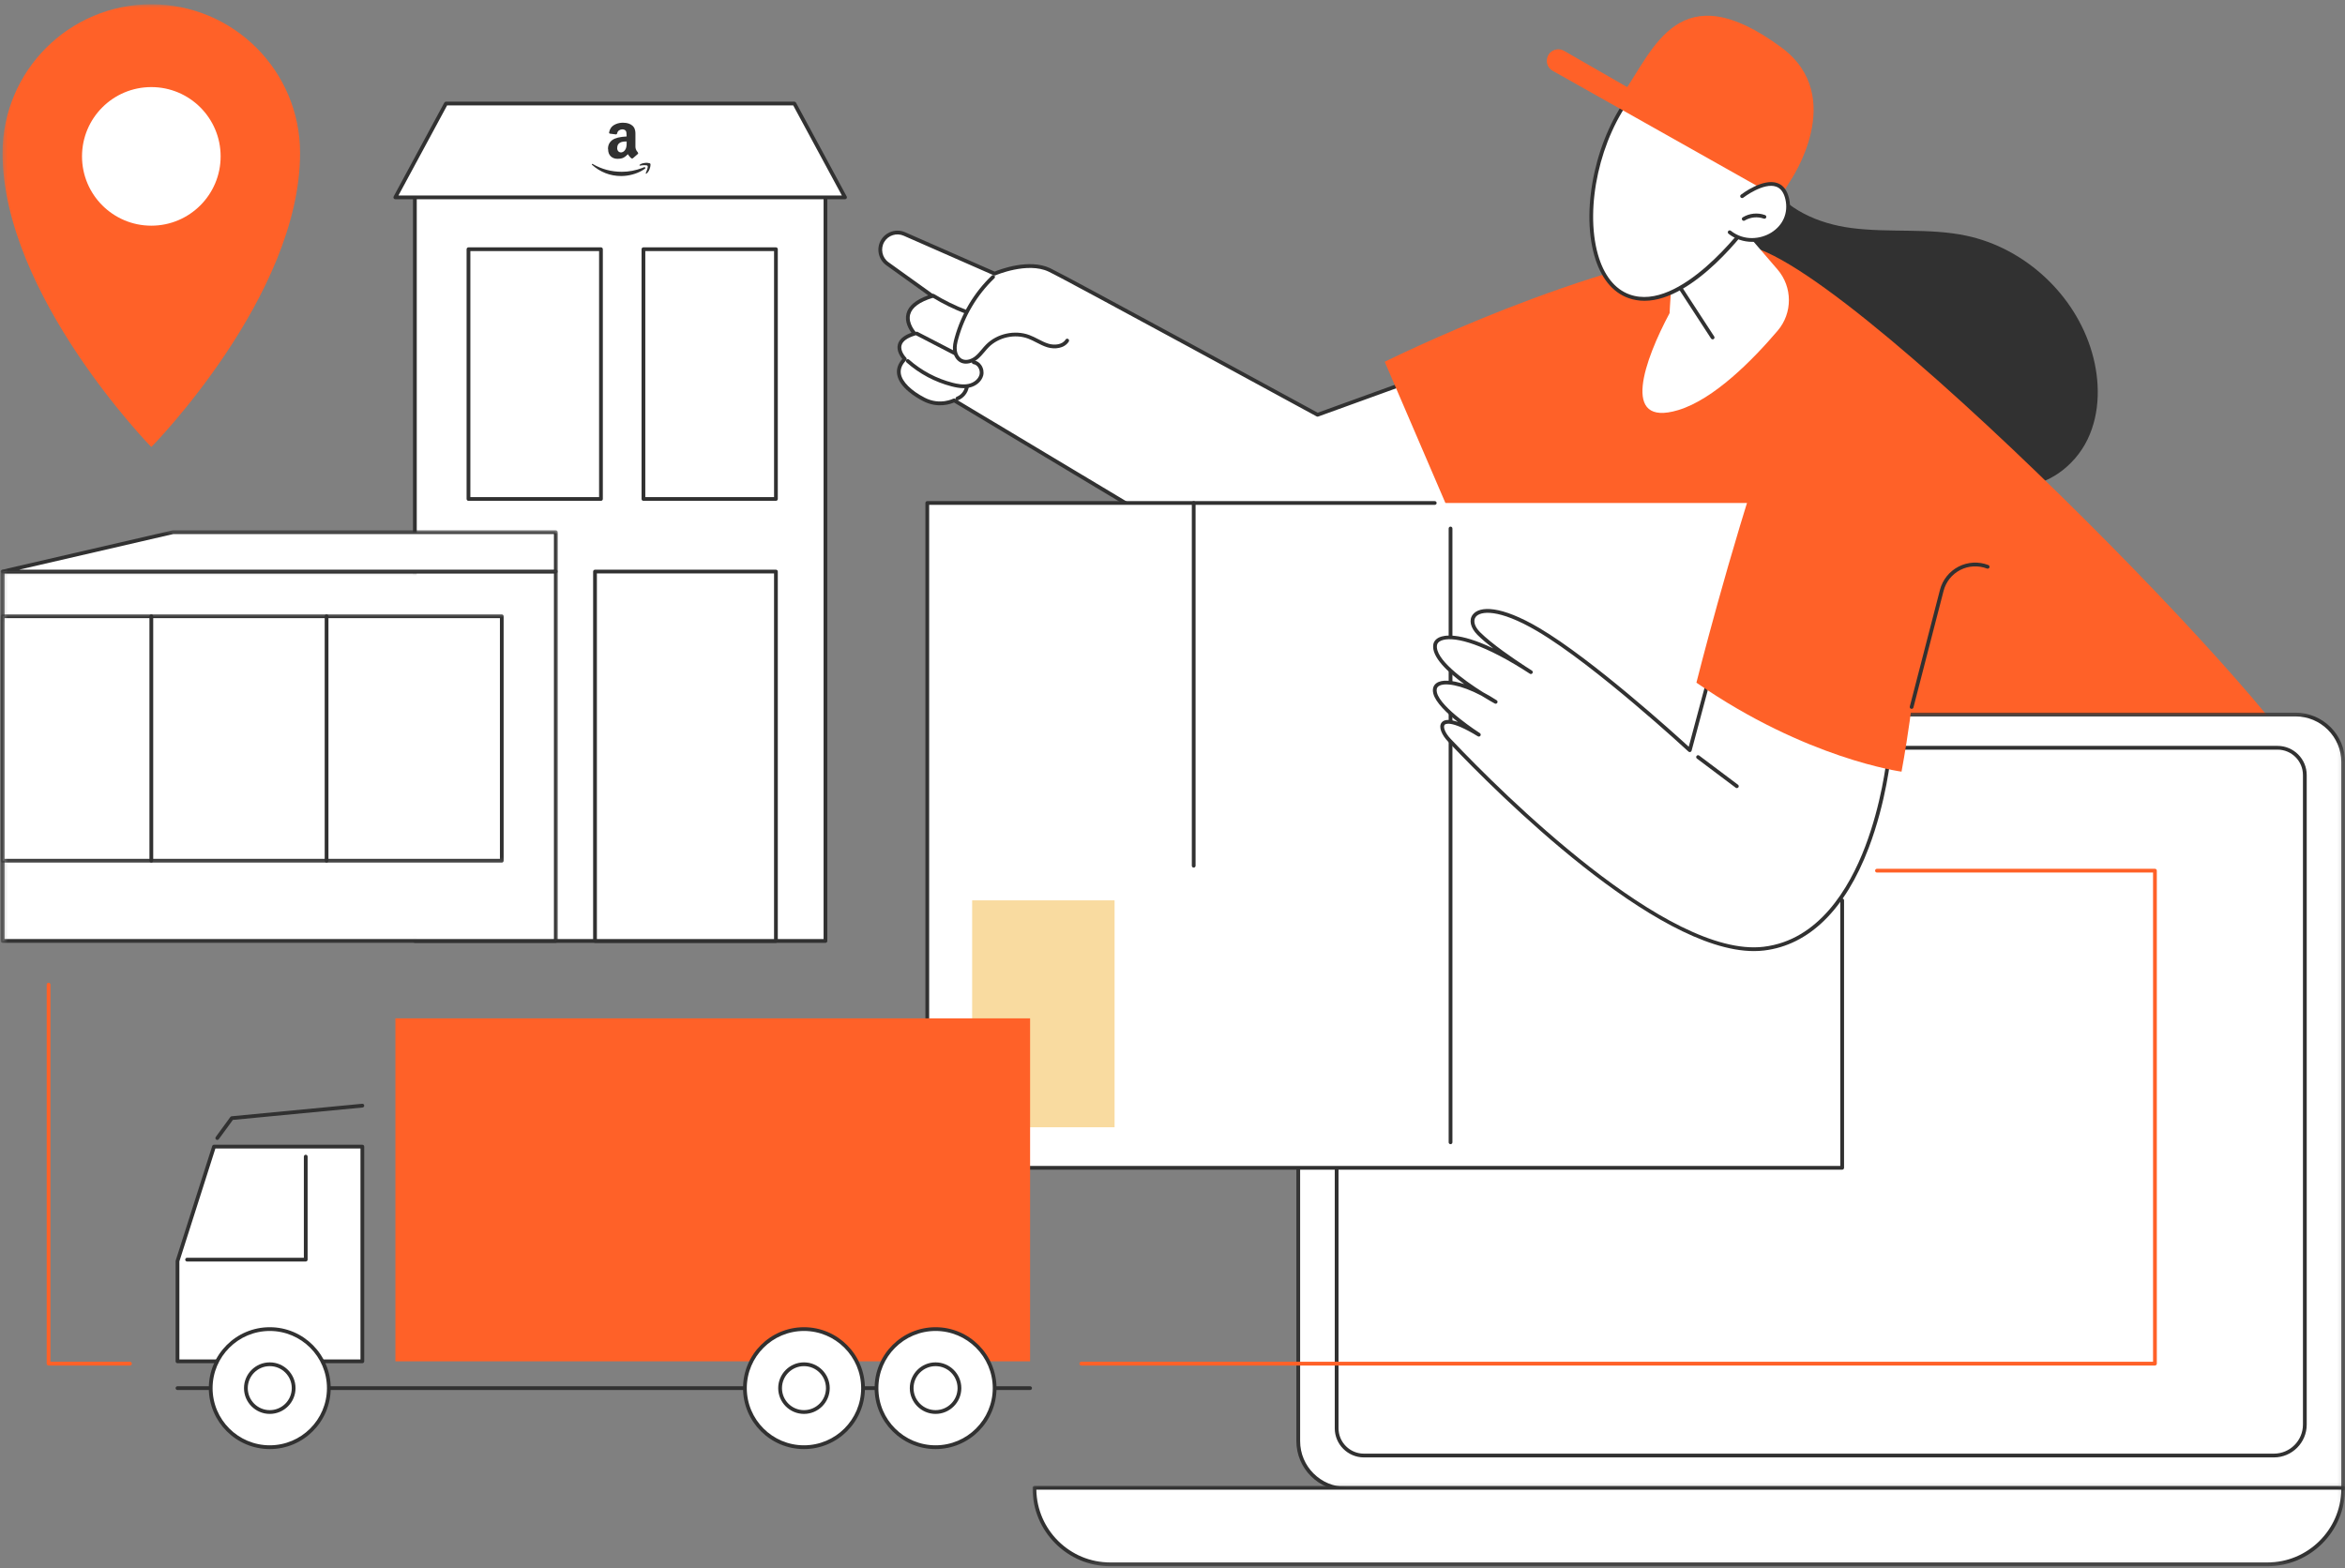 <svg width="450" height="301" viewBox="0 0 450 301" fill="none" xmlns="http://www.w3.org/2000/svg">
<rect x="0" y="0" width="450" height="301" fill="#808080" stroke="none"/>
<path d="M287.876 66.92C287.876 66.92 304.119 91.532 285.062 106.106C273.566 114.898 248.764 116.195 236.349 108.752L183.094 76.841C183.094 76.841 180.43 78.261 177.334 76.676C174.235 75.088 170.568 71.998 173.639 68.902C173.639 68.902 170.31 65.598 175.525 64.035C175.525 64.035 170.934 59.245 178.919 56.813L170.295 50.624C168.896 49.622 168.502 47.708 169.392 46.232C170.252 44.808 172.032 44.243 173.555 44.91L190.872 52.52C190.872 52.52 197.104 49.799 201.366 51.803C204.623 53.333 252.837 79.611 252.837 79.611L287.876 66.92Z" fill="white"/>
<path d="M287.723 67.36C288.473 68.567 291.805 74.191 293.266 81.143C295.456 91.57 292.621 99.871 284.844 105.818C279.427 109.962 270.748 112.636 261.029 113.158C251.331 113.676 242.397 111.96 236.531 108.442L183.282 76.53C183.174 76.465 183.037 76.462 182.926 76.521C182.901 76.534 180.376 77.83 177.494 76.354C174.845 74.995 173.117 73.27 172.872 71.741C172.732 70.85 173.073 69.985 173.892 69.157C174.035 69.017 174.032 68.787 173.892 68.648C173.88 68.635 172.707 67.447 172.999 66.296C173.204 65.487 174.085 64.841 175.626 64.382C175.747 64.345 175.84 64.249 175.871 64.128C175.906 64.007 175.868 63.877 175.785 63.787C175.769 63.768 174.199 62.096 174.655 60.362C175.009 59.013 176.479 57.933 179.023 57.157C179.153 57.12 179.25 57.009 179.271 56.872C179.296 56.739 179.237 56.599 179.126 56.522L170.505 50.333C169.267 49.446 168.913 47.724 169.698 46.418C170.461 45.155 172.056 44.647 173.408 45.242L190.725 52.852C190.818 52.892 190.923 52.892 191.013 52.852C191.075 52.827 197.146 50.218 201.21 52.129C204.421 53.636 252.178 79.667 252.659 79.927C252.752 79.977 252.861 79.986 252.957 79.952L287.723 67.36ZM257.65 113.97C258.776 113.97 259.915 113.939 261.069 113.877C270.928 113.35 279.753 110.62 285.281 106.392C295.276 98.751 295.521 88.353 293.967 80.976C292.292 73.025 288.216 66.787 288.176 66.725C288.082 66.585 287.909 66.526 287.751 66.582L252.864 79.217C249.439 77.349 204.69 52.967 201.517 51.474C197.472 49.576 191.872 51.716 190.873 52.129L173.697 44.581C172.015 43.84 170.03 44.473 169.081 46.046C168.1 47.671 168.541 49.812 170.083 50.919L178.13 56.692C175.744 57.536 174.342 58.705 173.957 60.182C173.548 61.736 174.395 63.169 174.91 63.858C173.418 64.395 172.54 65.155 172.298 66.123C172.003 67.302 172.748 68.406 173.148 68.896C172.326 69.824 171.994 70.819 172.158 71.856C172.561 74.387 175.794 76.295 177.165 76.996C179.954 78.426 182.389 77.554 183.075 77.25L236.159 109.063C241.448 112.23 249.144 113.97 257.65 113.97Z" fill="#313131"/>
<path d="M185.364 69.799C186.205 69.799 187.033 69.392 187.595 68.939C188.103 68.524 188.525 68.024 188.935 67.543C189.192 67.236 189.462 66.917 189.741 66.635C191.652 64.72 194.754 64.044 197.283 64.984C197.829 65.189 198.365 65.465 198.886 65.735C199.563 66.082 200.261 66.445 201.018 66.669C202.389 67.072 204.25 66.898 205.097 65.561C205.202 65.391 205.153 65.167 204.985 65.062C204.818 64.956 204.594 65.006 204.486 65.173C203.841 66.194 202.342 66.306 201.222 65.977C200.531 65.772 199.895 65.443 199.218 65.093C198.679 64.814 198.12 64.528 197.534 64.311C194.748 63.272 191.333 64.019 189.233 66.126C188.929 66.43 188.649 66.759 188.383 67.078C187.979 67.556 187.598 68.006 187.139 68.378C186.509 68.89 185.479 69.333 184.638 68.915C184.092 68.642 183.695 67.999 183.605 67.246C183.521 66.554 183.661 65.853 183.894 65.015C185.119 60.598 187.514 56.587 190.821 53.413C190.964 53.273 190.967 53.044 190.83 52.901C190.694 52.758 190.464 52.752 190.321 52.892C186.918 56.155 184.458 60.281 183.199 64.823C182.979 65.62 182.786 66.473 182.889 67.329C183.006 68.325 183.556 69.178 184.316 69.56C184.654 69.73 185.01 69.799 185.364 69.799Z" fill="#313131"/>
<path d="M185.384 60.216C185.529 60.216 185.666 60.126 185.719 59.98C185.793 59.797 185.697 59.59 185.511 59.515C183.345 58.693 181.242 57.663 179.266 56.453C179.095 56.351 178.875 56.404 178.77 56.571C178.667 56.742 178.717 56.965 178.888 57.068C180.904 58.302 183.048 59.354 185.256 60.191C185.297 60.207 185.34 60.216 185.384 60.216Z" fill="#313131"/>
<path d="M183.171 68.139C183.304 68.139 183.428 68.068 183.493 67.944C183.583 67.767 183.515 67.55 183.338 67.457L176.082 63.7C175.905 63.607 175.688 63.678 175.595 63.855C175.505 64.032 175.574 64.249 175.75 64.339L183.006 68.099C183.059 68.127 183.115 68.139 183.171 68.139Z" fill="#313131"/>
<path d="M184.924 74.505C185.293 74.505 185.665 74.471 186.031 74.39C187.325 74.105 188.358 73.211 188.659 72.116C188.839 71.459 188.712 70.708 188.318 70.112C187.97 69.588 187.468 69.256 186.903 69.178C186.704 69.154 186.525 69.29 186.497 69.489C186.469 69.684 186.608 69.867 186.807 69.895C187.16 69.942 187.483 70.159 187.713 70.509C187.992 70.928 188.088 71.474 187.964 71.927C187.731 72.764 186.912 73.456 185.876 73.686C184.828 73.918 183.692 73.692 182.821 73.469C179.728 72.678 176.83 71.139 174.442 69.023C174.293 68.893 174.063 68.905 173.933 69.054C173.799 69.203 173.815 69.43 173.964 69.563C176.439 71.756 179.439 73.348 182.641 74.167C183.298 74.334 184.099 74.505 184.924 74.505Z" fill="#313131"/>
<path d="M183.723 76.85C183.767 76.85 183.81 76.841 183.854 76.825C184.905 76.419 185.712 75.438 185.904 74.328C185.935 74.132 185.805 73.946 185.609 73.912C185.414 73.878 185.225 74.008 185.191 74.204C185.042 75.072 184.415 75.835 183.596 76.152C183.41 76.223 183.317 76.431 183.388 76.617C183.441 76.76 183.581 76.85 183.723 76.85Z" fill="#313131"/>
<path d="M355.205 43.756C362.535 44.727 370.07 43.71 377.304 45.233C388.593 47.612 398.238 56.568 401.445 67.649C403.027 73.124 403.071 79.214 400.592 84.351C398.11 89.482 392.834 93.415 387.132 93.388C382.994 93.366 379.147 91.383 375.521 89.389C361.012 81.404 346.847 72.215 336.055 59.655C330.694 53.416 326.023 45.208 328.324 37.31C329.137 34.521 331.076 31.611 334.135 31.068C337.463 30.482 337.854 32.421 339.26 34.754C342.566 40.241 349.075 42.95 355.205 43.756Z" fill="#313131"/>
<path d="M346.689 166.778C346.689 166.778 407.81 193.835 442.294 148.761C446.017 143.891 350.88 45.518 333.703 47.091C305.365 49.684 265.726 69.439 265.726 69.439L283.107 109.888L298.639 107.561L346.689 166.778Z" fill="#FF6128"/>
<path d="M297.592 106.019C297.669 106.019 297.747 105.995 297.812 105.948C297.967 105.827 297.998 105.601 297.877 105.439L293.137 99.235C293.016 99.077 292.79 99.046 292.631 99.167C292.473 99.288 292.445 99.514 292.566 99.672L297.303 105.88C297.375 105.97 297.483 106.019 297.592 106.019Z" fill="#313131"/>
<path d="M325.47 33.562L341.099 51.722C344.002 55.097 344.015 60.08 341.13 63.47C336.411 69.014 328.948 76.63 322.052 78.711C310.847 82.089 315.633 69.001 320.392 60.101C320.392 60.101 321.592 33.817 325.47 33.562Z" fill="white"/>
<path d="M328.65 65.139C328.715 65.139 328.786 65.121 328.845 65.08C329.013 64.972 329.059 64.748 328.951 64.581L322.731 55.029C322.622 54.862 322.399 54.815 322.231 54.924C322.064 55.032 322.017 55.256 322.126 55.423L328.346 64.972C328.414 65.08 328.532 65.139 328.65 65.139Z" fill="#313131"/>
<path d="M335.686 42.714C335.686 42.714 322.858 60.548 312.605 56.869C302.356 53.187 303.358 30.284 313.279 17.943C313.279 17.943 335.273 21.374 338.983 32.582L335.686 42.714Z" fill="white"/>
<path d="M335.36 42.546C334.637 43.53 322.362 59.987 312.729 56.528C309.872 55.504 307.76 52.836 306.631 48.819C304.071 39.733 307.059 26.39 313.431 18.334C315.652 18.719 335.093 22.37 338.601 32.582L335.36 42.546ZM315.565 57.735C325.206 57.735 335.499 43.589 335.977 42.925C335.999 42.894 336.017 42.86 336.027 42.822L339.324 32.694C339.349 32.62 339.349 32.542 339.324 32.468C335.592 21.182 314.243 17.729 313.334 17.587C313.207 17.568 313.08 17.617 312.999 17.717C306.407 25.919 303.302 39.664 305.936 49.014C307.133 53.267 309.398 56.1 312.484 57.207C313.496 57.57 314.526 57.735 315.565 57.735Z" fill="#313131"/>
<path d="M340.144 36.916L343.553 34.717C343.553 34.717 354.671 18.579 341.85 9.111C322.173 -5.419 317.368 9.524 311.437 17.943L340.144 36.916Z" fill="#FF6128"/>
<path d="M341.465 38.101L297.96 13.594C296.127 12.561 296.639 9.794 298.72 9.484C299.211 9.412 299.713 9.508 300.144 9.757L343.553 34.716L341.465 38.101Z" fill="#FF6128"/>
<path d="M334.305 37.654C334.305 37.654 341.614 32.008 342.976 38.228C344.338 44.451 336.675 48.36 331.923 44.578L334.305 37.654Z" fill="white"/>
<path d="M336.229 46.421C337.621 46.421 339.03 46.036 340.283 45.254C342.78 43.7 343.947 40.977 343.329 38.151C342.982 36.572 342.234 35.56 341.105 35.151C338.316 34.136 334.256 37.239 334.082 37.369C333.927 37.49 333.896 37.719 334.017 37.877C334.138 38.033 334.367 38.064 334.525 37.943C334.563 37.912 338.444 34.949 340.857 35.83C341.741 36.15 342.334 36.984 342.625 38.306C343.184 40.862 342.166 43.232 339.902 44.643C337.857 45.915 334.668 46.303 332.146 44.296C331.988 44.172 331.765 44.197 331.64 44.352C331.516 44.507 331.541 44.736 331.696 44.861C332.999 45.897 334.603 46.421 336.229 46.421Z" fill="#313131"/>
<path d="M334.618 42.382C334.683 42.382 334.748 42.363 334.807 42.326C335.88 41.669 337.282 41.529 338.464 41.963C338.65 42.031 338.858 41.935 338.93 41.749C338.998 41.56 338.902 41.352 338.712 41.284C337.307 40.769 335.706 40.927 334.428 41.712C334.261 41.814 334.205 42.038 334.31 42.208C334.379 42.317 334.497 42.382 334.618 42.382Z" fill="#313131"/>
<mask id="mask0_324_2676" style="mask-type:luminance" maskUnits="userSpaceOnUse" x="248" y="136" width="202" height="150">
<path d="M248.891 136.489H449.798V285.789H248.891V136.489Z" fill="white"/>
</mask>
<g mask="url(#mask0_324_2676)">
<path d="M440.502 137.143H258.291C253.231 137.143 249.13 141.241 249.13 146.295V276.601C249.13 281.657 253.231 285.755 258.291 285.755H449.659V146.295C449.659 141.241 445.558 137.143 440.502 137.143Z" fill="white"/>
</g>
<mask id="mask1_324_2676" style="mask-type:luminance" maskUnits="userSpaceOnUse" x="248" y="136" width="202" height="151">
<path d="M248.097 136.489H449.799V286.583H248.097V136.489Z" fill="white"/>
</mask>
<g mask="url(#mask1_324_2676)">
<path d="M449.299 285.395H258.29C253.438 285.395 249.492 281.452 249.492 276.601V146.295C249.492 141.449 253.438 137.503 258.29 137.503H440.501C445.353 137.503 449.299 141.449 449.299 146.295V285.395ZM258.29 286.118H449.659C449.86 286.118 450.022 285.957 450.022 285.755V146.295C450.022 141.049 445.75 136.784 440.501 136.784H258.29C253.041 136.784 248.77 141.049 248.77 146.295V276.601C248.77 281.85 253.041 286.118 258.29 286.118Z" fill="#313131"/>
</g>
<path d="M261.734 279.371C258.842 279.371 256.497 277.029 256.497 274.141V148.761C256.497 145.87 258.842 143.525 261.734 143.525H437.058C439.949 143.525 442.294 145.87 442.294 148.761V273.437C442.294 276.716 439.633 279.371 436.354 279.371H261.734Z" fill="white"/>
<path d="M437.057 143.887C439.744 143.887 441.931 146.071 441.931 148.761V273.436C441.931 276.511 439.431 279.011 436.353 279.011H261.733C259.043 279.011 256.86 276.827 256.86 274.141V148.761C256.86 146.071 259.043 143.887 261.733 143.887H437.057ZM261.733 279.734H436.353C439.828 279.734 442.654 276.908 442.654 273.436V148.761C442.654 145.674 440.141 143.165 437.057 143.165H261.733C258.646 143.165 256.137 145.674 256.137 148.761V274.141C256.137 277.224 258.646 279.734 261.733 279.734Z" fill="#313131"/>
<mask id="mask2_324_2676" style="mask-type:luminance" maskUnits="userSpaceOnUse" x="198" y="284" width="252" height="17">
<path d="M198.065 284.995H449.799V300.689H198.065V284.995Z" fill="white"/>
</mask>
<g mask="url(#mask2_324_2676)">
<path d="M435.095 300.267H213.07C205.027 300.267 198.506 293.743 198.506 285.699V285.559H449.659V285.699C449.659 293.743 443.139 300.267 435.095 300.267Z" fill="white"/>
<path d="M449.296 285.919C449.178 293.65 442.853 299.904 435.094 299.904H213.07C205.311 299.904 198.986 293.65 198.868 285.919H449.296ZM213.07 300.627H435.094C443.324 300.627 450.022 293.929 450.022 285.699V285.559C450.022 285.358 449.86 285.197 449.659 285.197H198.505C198.307 285.197 198.146 285.358 198.146 285.559V285.699C198.146 293.929 204.84 300.627 213.07 300.627Z" fill="#313131"/>
</g>
<path d="M177.944 224.15H353.508V96.543H177.944V224.15Z" fill="white"/>
<path d="M275.327 96.543H177.944V224.15H353.508V172.812L275.327 96.543Z" fill="white"/>
<path d="M177.944 224.509H353.507C353.706 224.509 353.87 224.348 353.87 224.149V172.812C353.87 172.613 353.706 172.452 353.507 172.452C353.309 172.452 353.147 172.613 353.147 172.812V223.79H178.304V96.902H275.327C275.525 96.902 275.687 96.744 275.687 96.542C275.687 96.344 275.525 96.183 275.327 96.183H177.944C177.742 96.183 177.581 96.344 177.581 96.542V224.149C177.581 224.348 177.742 224.509 177.944 224.509Z" fill="#313131"/>
<path d="M278.355 219.614C278.557 219.614 278.718 219.453 278.718 219.254V101.441C278.718 101.242 278.557 101.078 278.355 101.078C278.156 101.078 277.995 101.242 277.995 101.441V219.254C277.995 219.453 278.156 219.614 278.355 219.614Z" fill="#313131"/>
<path d="M229.068 166.527C229.266 166.527 229.428 166.366 229.428 166.167V96.542C229.428 96.344 229.266 96.183 229.068 96.183C228.866 96.183 228.708 96.344 228.708 96.542V166.167C228.708 166.366 228.866 166.527 229.068 166.527Z" fill="#313131"/>
<path d="M186.553 216.366H213.886V172.812H186.553V216.366Z" fill="#F9DBA0"/>
<path d="M79.612 180.605H158.404V36.615H79.612V180.605Z" fill="white"/>
<path d="M158.044 180.245H79.975V36.978H158.044V180.245ZM79.612 180.967H158.403C158.602 180.967 158.763 180.806 158.763 180.605V36.615C158.763 36.416 158.602 36.255 158.403 36.255H79.612C79.413 36.255 79.252 36.416 79.252 36.615V180.605C79.252 180.806 79.413 180.967 79.612 180.967Z" fill="#313131"/>
<path d="M85.584 19.876H152.435L162.16 37.884H75.856L85.584 19.876Z" fill="white"/>
<path d="M161.555 37.524H76.46L85.797 20.236H152.218L161.555 37.524ZM75.855 38.244H162.16C162.287 38.244 162.405 38.178 162.47 38.07C162.535 37.961 162.538 37.825 162.48 37.713L152.751 19.702C152.689 19.587 152.568 19.516 152.435 19.516H85.583C85.45 19.516 85.329 19.587 85.264 19.702L75.539 37.713C75.48 37.825 75.48 37.961 75.545 38.07C75.61 38.178 75.728 38.244 75.855 38.244Z" fill="#313131"/>
<path d="M123.474 95.77H148.899V47.835H123.474V95.77Z" fill="white"/>
<path d="M148.54 95.41H123.834V48.195H148.54V95.41ZM123.474 96.13H148.899C149.098 96.13 149.259 95.969 149.259 95.77V47.836C149.259 47.637 149.098 47.472 148.899 47.472H123.474C123.272 47.472 123.114 47.637 123.114 47.836V95.77C123.114 95.969 123.272 96.13 123.474 96.13Z" fill="#313131"/>
<path d="M89.898 95.77H115.324V47.835H89.898V95.77Z" fill="white"/>
<path d="M114.964 95.41H90.262V48.195H114.964V95.41ZM89.902 96.13H115.324C115.523 96.13 115.684 95.969 115.684 95.77V47.836C115.684 47.637 115.523 47.472 115.324 47.472H89.902C89.7 47.472 89.539 47.637 89.539 47.836V95.77C89.539 95.969 89.7 96.13 89.902 96.13Z" fill="#313131"/>
<path d="M114.179 180.605H148.898V109.705H114.179V180.605Z" fill="white"/>
<path d="M148.539 180.245H114.542V110.068H148.539V180.245ZM114.179 180.967H148.898C149.097 180.967 149.258 180.806 149.258 180.605V109.705C149.258 109.506 149.097 109.345 148.898 109.345H114.179C113.984 109.345 113.819 109.506 113.819 109.705V180.605C113.819 180.806 113.984 180.967 114.179 180.967Z" fill="#313131"/>
<mask id="mask3_324_2676" style="mask-type:luminance" maskUnits="userSpaceOnUse" x="0" y="109" width="107" height="72">
<path d="M0.324 109.488H106.737V180.961H0.324V109.488Z" fill="white"/>
</mask>
<g mask="url(#mask3_324_2676)">
<path d="M0.499 180.605H106.667V109.705H0.499V180.605Z" fill="white"/>
</g>
<mask id="mask4_324_2676" style="mask-type:luminance" maskUnits="userSpaceOnUse" x="0" y="108" width="108" height="74">
<path d="M0.324 108.693H107.532V181.755H0.324V108.693Z" fill="white"/>
</mask>
<g mask="url(#mask4_324_2676)">
<path d="M106.303 180.245H0.86V110.068H106.303V180.245ZM0.498 180.967H106.666C106.864 180.967 107.025 180.806 107.025 180.605V109.705C107.025 109.506 106.864 109.345 106.666 109.345H0.498C0.299 109.345 0.138 109.506 0.138 109.705V180.605C0.138 180.806 0.299 180.967 0.498 180.967Z" fill="#313131"/>
</g>
<mask id="mask5_324_2676" style="mask-type:luminance" maskUnits="userSpaceOnUse" x="0" y="101" width="107" height="10">
<path d="M0.324 101.546H106.737V110.282H0.324V101.546Z" fill="white"/>
</mask>
<g mask="url(#mask5_324_2676)">
<path d="M0.499 109.705H106.667V102.145H33.196L0.499 109.705Z" fill="white"/>
</g>
<mask id="mask6_324_2676" style="mask-type:luminance" maskUnits="userSpaceOnUse" x="0" y="101" width="108" height="10">
<path d="M0.324 101.546H107.532V110.282H0.324V101.546Z" fill="white"/>
</mask>
<g mask="url(#mask6_324_2676)">
<path d="M106.302 109.345H3.658L33.237 102.508H106.302V109.345ZM0.497 110.068H106.665C106.864 110.068 107.025 109.903 107.025 109.705V102.145C107.025 101.946 106.864 101.785 106.665 101.785H33.194C33.169 101.785 33.141 101.788 33.113 101.794L0.416 109.354C0.239 109.395 0.118 109.565 0.14 109.745C0.159 109.928 0.314 110.068 0.497 110.068Z" fill="#313131"/>
</g>
<mask id="mask7_324_2676" style="mask-type:luminance" maskUnits="userSpaceOnUse" x="0" y="118" width="97" height="48">
<path d="M0.324 118.223H96.413V165.872H0.324V118.223Z" fill="white"/>
</mask>
<g mask="url(#mask7_324_2676)">
<path d="M0.499 165.202H96.297V118.282H0.499V165.202Z" fill="white"/>
</g>
<mask id="mask8_324_2676" style="mask-type:luminance" maskUnits="userSpaceOnUse" x="0" y="117" width="98" height="49">
<path d="M0.324 117.429H97.208V165.873H0.324V117.429Z" fill="white"/>
</mask>
<g mask="url(#mask8_324_2676)">
<path d="M95.935 164.843H0.86V118.642H95.935V164.843ZM0.498 165.566H96.295C96.497 165.566 96.655 165.404 96.655 165.203V118.283C96.655 118.084 96.497 117.923 96.295 117.923H0.498C0.299 117.923 0.138 118.084 0.138 118.283V165.203C0.138 165.404 0.299 165.566 0.498 165.566Z" fill="#313131"/>
</g>
<path d="M62.668 165.565C62.867 165.565 63.028 165.404 63.028 165.202V118.282C63.028 118.084 62.867 117.922 62.668 117.922C62.467 117.922 62.309 118.084 62.309 118.282V165.202C62.309 165.404 62.467 165.565 62.668 165.565Z" fill="#313131"/>
<path d="M29.038 165.565C29.239 165.565 29.401 165.404 29.401 165.202V118.282C29.401 118.084 29.239 117.922 29.038 117.922C28.839 117.922 28.678 118.084 28.678 118.282V165.202C28.678 165.404 28.839 165.565 29.038 165.565Z" fill="#313131"/>
<path d="M11.377 29.983C11.377 40.766 20.119 49.504 30.899 49.504C41.682 49.504 50.424 40.766 50.424 29.983C50.424 19.203 41.682 10.461 30.899 10.461C20.119 10.461 11.377 19.203 11.377 29.983Z" fill="white"/>
<mask id="mask9_324_2676" style="mask-type:luminance" maskUnits="userSpaceOnUse" x="0" y="0" width="59" height="87">
<path d="M0.324 0.689H58.294V86.457H0.324V0.689Z" fill="white"/>
</mask>
<g mask="url(#mask9_324_2676)">
<path d="M29.037 43.316C36.383 43.316 42.339 37.359 42.339 30.014C42.339 22.668 36.383 16.715 29.037 16.715C21.691 16.715 15.738 22.668 15.738 30.014C15.738 37.359 21.691 43.316 29.037 43.316ZM29.037 0.822C44.802 0.822 57.583 13.603 57.583 29.365C57.583 56.856 29.037 85.806 29.037 85.806C29.037 85.806 0.494 56.593 0.494 29.365C0.494 13.603 13.275 0.822 29.037 0.822Z" fill="#FF6128"/>
</g>
<path d="M75.877 261.288H197.674V195.461H75.877V261.288Z" fill="#FF6128"/>
<path d="M34.063 266.798H197.674C197.872 266.798 198.034 266.637 198.034 266.438C198.034 266.24 197.872 266.075 197.674 266.075H34.063C33.865 266.075 33.7 266.24 33.7 266.438C33.7 266.637 33.865 266.798 34.063 266.798Z" fill="#313131"/>
<path d="M34.063 261.289H69.534V220.08H41.068L34.063 242.052V261.289Z" fill="white"/>
<path d="M69.173 260.929H34.423V242.108L41.331 220.443H69.173V260.929ZM34.063 261.652H69.533C69.732 261.652 69.893 261.49 69.893 261.289V220.08C69.893 219.881 69.732 219.72 69.533 219.72H41.068C40.91 219.72 40.77 219.822 40.724 219.971L33.719 241.944C33.706 241.978 33.7 242.015 33.7 242.052V261.289C33.7 261.49 33.865 261.652 34.063 261.652Z" fill="#313131"/>
<path d="M35.906 242.133H58.673C58.871 242.133 59.032 241.971 59.032 241.773V222C59.032 221.801 58.871 221.64 58.673 221.64C58.471 221.64 58.31 221.801 58.31 222V241.41H35.906C35.704 241.41 35.543 241.571 35.543 241.773C35.543 241.971 35.704 242.133 35.906 242.133Z" fill="#313131"/>
<path d="M41.694 218.798C41.806 218.798 41.918 218.745 41.986 218.649L44.688 214.955L69.567 212.575C69.766 212.557 69.912 212.38 69.893 212.181C69.871 211.983 69.704 211.837 69.499 211.856L44.459 214.254C44.356 214.263 44.26 214.316 44.201 214.399L41.406 218.224C41.288 218.386 41.322 218.609 41.484 218.73C41.546 218.777 41.623 218.798 41.694 218.798Z" fill="#313131"/>
<path d="M40.433 266.438C40.433 272.698 45.508 277.773 51.768 277.773C58.028 277.773 63.103 272.698 63.103 266.438C63.103 260.178 58.028 255.103 51.768 255.103C45.508 255.103 40.433 260.178 40.433 266.438Z" fill="white"/>
<path d="M51.767 255.463C57.82 255.463 62.743 260.386 62.743 266.438C62.743 272.487 57.82 277.41 51.767 277.41C45.718 277.41 40.795 272.487 40.795 266.438C40.795 260.386 45.718 255.463 51.767 255.463ZM51.767 278.133C58.217 278.133 63.462 272.887 63.462 266.438C63.462 259.989 58.217 254.743 51.767 254.743C45.321 254.743 40.072 259.989 40.072 266.438C40.072 272.887 45.321 278.133 51.767 278.133Z" fill="#313131"/>
<path d="M47.185 266.438C47.185 268.969 49.236 271.02 51.767 271.02C54.299 271.02 56.352 268.969 56.352 266.438C56.352 263.907 54.299 261.853 51.767 261.853C49.236 261.853 47.185 263.907 47.185 266.438Z" fill="white"/>
<path d="M51.767 262.216C54.097 262.216 55.992 264.108 55.992 266.438C55.992 268.768 54.097 270.66 51.767 270.66C49.441 270.66 47.545 268.768 47.545 266.438C47.545 264.108 49.441 262.216 51.767 262.216ZM51.767 271.383C54.494 271.383 56.712 269.165 56.712 266.438C56.712 263.711 54.494 261.493 51.767 261.493C49.04 261.493 46.822 263.711 46.822 266.438C46.822 269.165 49.04 271.383 51.767 271.383Z" fill="#313131"/>
<path d="M142.945 266.438C142.945 272.698 148.02 277.773 154.281 277.773C160.541 277.773 165.616 272.698 165.616 266.438C165.616 260.178 160.541 255.103 154.281 255.103C148.02 255.103 142.945 260.178 142.945 266.438Z" fill="white"/>
<path d="M154.28 255.463C160.332 255.463 165.255 260.386 165.255 266.438C165.255 272.487 160.332 277.41 154.28 277.41C148.231 277.41 143.308 272.487 143.308 266.438C143.308 260.386 148.231 255.463 154.28 255.463ZM154.28 278.133C160.729 278.133 165.975 272.887 165.975 266.438C165.975 259.989 160.729 254.743 154.28 254.743C147.831 254.743 142.585 259.989 142.585 266.438C142.585 272.887 147.831 278.133 154.28 278.133Z" fill="#313131"/>
<path d="M149.699 266.438C149.699 268.969 151.75 271.02 154.281 271.02C156.812 271.02 158.866 268.969 158.866 266.438C158.866 263.907 156.812 261.853 154.281 261.853C151.75 261.853 149.699 263.907 149.699 266.438Z" fill="white"/>
<path d="M154.281 262.216C156.61 262.216 158.503 264.108 158.503 266.438C158.503 268.768 156.61 270.66 154.281 270.66C151.954 270.66 150.059 268.768 150.059 266.438C150.059 264.108 151.954 262.216 154.281 262.216ZM154.281 271.383C157.008 271.383 159.226 269.165 159.226 266.438C159.226 263.711 157.008 261.493 154.281 261.493C151.554 261.493 149.336 263.711 149.336 266.438C149.336 269.165 151.554 271.383 154.281 271.383Z" fill="#313131"/>
<path d="M168.196 266.438C168.196 272.698 173.271 277.773 179.532 277.773C185.792 277.773 190.867 272.698 190.867 266.438C190.867 260.178 185.792 255.103 179.532 255.103C173.271 255.103 168.196 260.178 168.196 266.438Z" fill="white"/>
<path d="M179.533 255.463C185.585 255.463 190.508 260.386 190.508 266.438C190.508 272.487 185.585 277.41 179.533 277.41C173.481 277.41 168.561 272.487 168.561 266.438C168.561 260.386 173.481 255.463 179.533 255.463ZM179.533 278.133C185.979 278.133 191.228 272.887 191.228 266.438C191.228 259.989 185.979 254.743 179.533 254.743C173.084 254.743 167.838 259.989 167.838 266.438C167.838 272.887 173.084 278.133 179.533 278.133Z" fill="#313131"/>
<path d="M174.947 266.438C174.947 268.969 177.001 271.02 179.532 271.02C182.064 271.02 184.117 268.969 184.117 266.438C184.117 263.907 182.064 261.853 179.532 261.853C177.001 261.853 174.947 263.907 174.947 266.438Z" fill="white"/>
<path d="M179.533 262.216C181.859 262.216 183.755 264.108 183.755 266.438C183.755 268.768 181.859 270.66 179.533 270.66C177.203 270.66 175.308 268.768 175.308 266.438C175.308 264.108 177.203 262.216 179.533 262.216ZM179.533 271.383C182.26 271.383 184.478 269.165 184.478 266.438C184.478 263.711 182.26 261.493 179.533 261.493C176.806 261.493 174.588 263.711 174.588 266.438C174.588 269.165 176.806 271.383 179.533 271.383Z" fill="#313131"/>
<path d="M207.502 262.098H413.525C413.723 262.098 413.888 261.934 413.888 261.735V167.116C413.888 166.915 413.723 166.753 413.525 166.753H360.183C359.985 166.753 359.824 166.915 359.824 167.116C359.824 167.315 359.985 167.476 360.183 167.476H413.165V261.375H207.502C207.303 261.375 207.139 261.537 207.139 261.735C207.139 261.934 207.303 262.098 207.502 262.098Z" fill="#FF6128"/>
<path d="M9.321 262.098H24.931C25.133 262.098 25.294 261.934 25.294 261.735C25.294 261.537 25.133 261.375 24.931 261.375H9.681V188.99C9.681 188.791 9.52 188.63 9.321 188.63C9.122 188.63 8.958 188.791 8.958 188.99V261.735C8.958 261.934 9.122 262.098 9.321 262.098Z" fill="#FF6128"/>
<path d="M362.488 145.013C362.488 145.013 359.227 179.593 338.477 182.078C317.724 184.566 280.578 144.626 278.14 142.088C275.702 139.554 275.826 136.135 283.786 141.015C283.786 141.015 276.176 136.182 275.398 133.033C274.616 129.884 280.346 130.378 287.012 134.714C287.012 134.714 274.743 128.057 275.398 123.785C275.733 121.583 281.385 120.935 293.775 129.009C293.775 129.009 286.904 124.744 283.752 121.58C280.507 118.323 283.786 114.113 295.221 120.86C306.475 127.505 324.263 143.996 324.263 143.996L328.271 129.009C328.271 129.009 351.397 133.604 362.488 145.013Z" fill="white"/>
<path d="M362.113 145.147C361.976 146.385 361.021 154.363 357.922 162.5C354.848 170.572 348.972 180.459 338.434 181.721C319.989 183.93 288.092 152.04 278.758 142.212L278.401 141.84C277.269 140.661 276.903 139.51 277.216 139.123C277.309 139.005 278.293 138.071 283.597 141.325C283.768 141.428 283.988 141.375 284.094 141.207C284.199 141.04 284.146 140.816 283.979 140.711C283.904 140.664 276.484 135.921 275.749 132.946C275.606 132.369 275.712 131.963 276.071 131.708C277.167 130.927 280.337 131.454 284.236 133.498C285.651 134.379 286.699 134.953 286.842 135.031C287.013 135.124 287.227 135.065 287.326 134.897C287.422 134.73 287.376 134.516 287.211 134.41C286.33 133.837 285.449 133.322 284.587 132.869C280.697 130.437 275.352 126.46 275.755 123.838C275.811 123.469 276.068 123.181 276.515 122.979C278.519 122.082 283.669 123.097 292.218 128.445C292.994 128.951 293.509 129.27 293.586 129.32C293.751 129.422 293.974 129.369 294.079 129.205C294.185 129.038 294.138 128.817 293.971 128.709C293.537 128.426 293.112 128.15 292.693 127.89C290.562 126.503 286.278 123.606 284.007 121.326C282.955 120.268 282.639 119.117 283.2 118.397C284.032 117.324 287.463 116.7 295.038 121.17C306.131 127.719 323.842 144.098 324.018 144.263C324.111 144.35 324.242 144.378 324.363 144.344C324.484 144.309 324.58 144.213 324.614 144.092L328.532 129.435C331.386 130.052 351.904 134.77 362.113 145.147ZM336.576 182.55C337.24 182.55 337.885 182.512 338.521 182.438C347.148 181.405 354.091 174.593 358.601 162.742C361.989 153.845 362.839 145.135 362.848 145.048C362.857 144.945 362.82 144.84 362.746 144.765C351.705 133.402 328.575 128.702 328.343 128.656C328.154 128.622 327.974 128.737 327.924 128.92L324.068 143.329C321.251 140.751 305.579 126.559 295.404 120.55C287.928 116.136 283.901 116.312 282.629 117.954C281.832 118.98 282.173 120.503 283.495 121.834C284.326 122.669 285.403 123.572 286.541 124.453C279.903 121.273 277.064 121.943 276.22 122.321C275.553 122.619 275.135 123.122 275.042 123.73C274.682 126.087 277.83 129.016 280.97 131.305C278.597 130.52 276.655 130.409 275.656 131.119C275.228 131.423 274.775 132.019 275.048 133.12C275.47 134.817 277.691 136.92 279.766 138.574C278.209 138.024 277.154 138.049 276.655 138.67C275.935 139.566 276.785 141.198 277.88 142.34L278.234 142.709C287.311 152.266 317.597 182.55 336.576 182.55Z" fill="#313131"/>
<path d="M333.299 151.267C333.408 151.267 333.516 151.218 333.588 151.125C333.709 150.963 333.675 150.74 333.516 150.619L326.071 145.026C325.913 144.905 325.687 144.936 325.566 145.097C325.448 145.255 325.479 145.482 325.637 145.6L333.082 151.196C333.147 151.246 333.222 151.267 333.299 151.267Z" fill="#313131"/>
<path d="M364.898 148.109C364.898 148.109 346.658 145.684 325.538 131.029C325.538 131.029 331.922 105.66 338.98 85.049C341.582 77.449 350.635 75.705 358.713 79.257C376.68 87.152 364.898 148.109 364.898 148.109Z" fill="#FF6128"/>
<path d="M366.834 136.061C366.995 136.061 367.141 135.952 367.184 135.791L372.97 113.406C373.416 111.675 374.583 110.214 376.174 109.398C377.762 108.582 379.63 108.486 381.299 109.128C381.482 109.199 381.693 109.109 381.764 108.923C381.836 108.737 381.746 108.526 381.56 108.455C379.701 107.735 377.617 107.847 375.845 108.756C374.071 109.668 372.768 111.296 372.272 113.226L366.486 135.608C366.437 135.803 366.551 135.999 366.744 136.048C366.775 136.058 366.806 136.061 366.834 136.061Z" fill="#313131"/>
<path d="M113.588 31.498C113.623 31.442 113.676 31.439 113.751 31.486C115.458 32.476 117.316 32.974 119.323 32.974C120.662 32.974 121.984 32.723 123.289 32.225L123.436 32.159C123.501 32.13 123.546 32.112 123.574 32.098C123.68 32.056 123.757 32.077 123.82 32.159C123.877 32.24 123.863 32.316 123.764 32.384C123.644 32.473 123.483 32.577 123.291 32.691C122.708 33.039 122.052 33.308 121.327 33.501C120.635 33.687 119.923 33.783 119.206 33.787C118.144 33.787 117.136 33.601 116.186 33.23C115.249 32.863 114.386 32.33 113.638 31.657C113.59 31.622 113.567 31.588 113.567 31.553C113.567 31.531 113.576 31.512 113.59 31.492L113.588 31.498ZM116.67 28.579C116.67 28.106 116.787 27.704 117.018 27.368C117.251 27.035 117.568 26.783 117.976 26.611C118.351 26.453 118.8 26.341 119.343 26.273C119.527 26.252 119.827 26.224 120.243 26.191V26.017C120.243 25.582 120.196 25.286 120.104 25.137C119.962 24.935 119.738 24.833 119.427 24.833H119.343C119.118 24.855 118.923 24.924 118.758 25.048C118.593 25.175 118.48 25.358 118.441 25.563C118.413 25.704 118.344 25.781 118.238 25.803L117.054 25.654C116.936 25.626 116.879 25.57 116.879 25.471C116.879 25.45 116.882 25.429 116.889 25.402C117.007 24.795 117.291 24.344 117.744 24.05C118.202 23.76 118.729 23.592 119.335 23.557H119.588C120.364 23.557 120.977 23.76 121.413 24.163C121.478 24.232 121.541 24.303 121.604 24.387C121.661 24.465 121.71 24.535 121.736 24.599C121.771 24.661 121.807 24.753 121.828 24.866C121.857 24.986 121.878 25.064 121.892 25.105C121.905 25.154 121.921 25.246 121.928 25.395C121.931 25.542 121.937 25.625 121.937 25.654V28.132C121.937 28.309 121.964 28.471 122.014 28.619C122.063 28.765 122.112 28.872 122.161 28.935L122.402 29.251C122.438 29.301 122.46 29.36 122.464 29.421C122.464 29.479 122.437 29.527 122.381 29.568C121.818 30.061 121.508 30.328 121.459 30.371C121.382 30.434 121.283 30.441 121.164 30.393C121.077 30.32 120.995 30.242 120.917 30.16L120.772 29.996C120.743 29.961 120.693 29.898 120.622 29.798L120.482 29.594C120.101 30.01 119.729 30.272 119.356 30.378C119.123 30.448 118.841 30.483 118.495 30.483C117.975 30.483 117.539 30.323 117.2 29.998C116.864 29.674 116.694 29.217 116.694 28.618L116.67 28.583L116.67 28.579ZM118.431 28.372C118.431 28.64 118.497 28.852 118.631 29.013C118.764 29.173 118.948 29.254 119.174 29.254C119.194 29.254 119.223 29.249 119.264 29.244C119.308 29.237 119.326 29.232 119.343 29.232C119.631 29.158 119.851 28.973 120.012 28.68C120.09 28.548 120.147 28.404 120.18 28.254C120.223 28.103 120.236 27.976 120.243 27.879C120.252 27.786 120.252 27.624 120.252 27.407V27.153C119.856 27.153 119.554 27.18 119.349 27.236C118.751 27.407 118.447 27.786 118.447 28.377L118.431 28.368V28.372H118.431ZM122.732 31.671C122.746 31.643 122.768 31.62 122.794 31.591C122.963 31.478 123.129 31.399 123.287 31.357C123.534 31.293 123.788 31.256 124.043 31.244C124.109 31.238 124.174 31.244 124.237 31.258C124.541 31.287 124.729 31.337 124.787 31.412C124.817 31.455 124.829 31.519 124.829 31.596V31.666C124.829 31.906 124.763 32.187 124.633 32.511C124.503 32.835 124.322 33.097 124.091 33.3C124.057 33.327 124.027 33.342 123.999 33.342C123.985 33.342 123.97 33.342 123.957 33.336C123.915 33.315 123.907 33.28 123.926 33.223C124.18 32.632 124.304 32.218 124.304 31.985C124.304 31.913 124.29 31.857 124.263 31.822C124.196 31.745 124.006 31.7 123.689 31.7C123.552 31.702 123.416 31.709 123.28 31.722C123.11 31.745 122.953 31.766 122.811 31.787C122.769 31.787 122.742 31.779 122.727 31.766C122.713 31.752 122.709 31.744 122.716 31.73C122.716 31.722 122.72 31.716 122.727 31.7V31.673L122.732 31.671Z" fill="#313131"/>
</svg>
